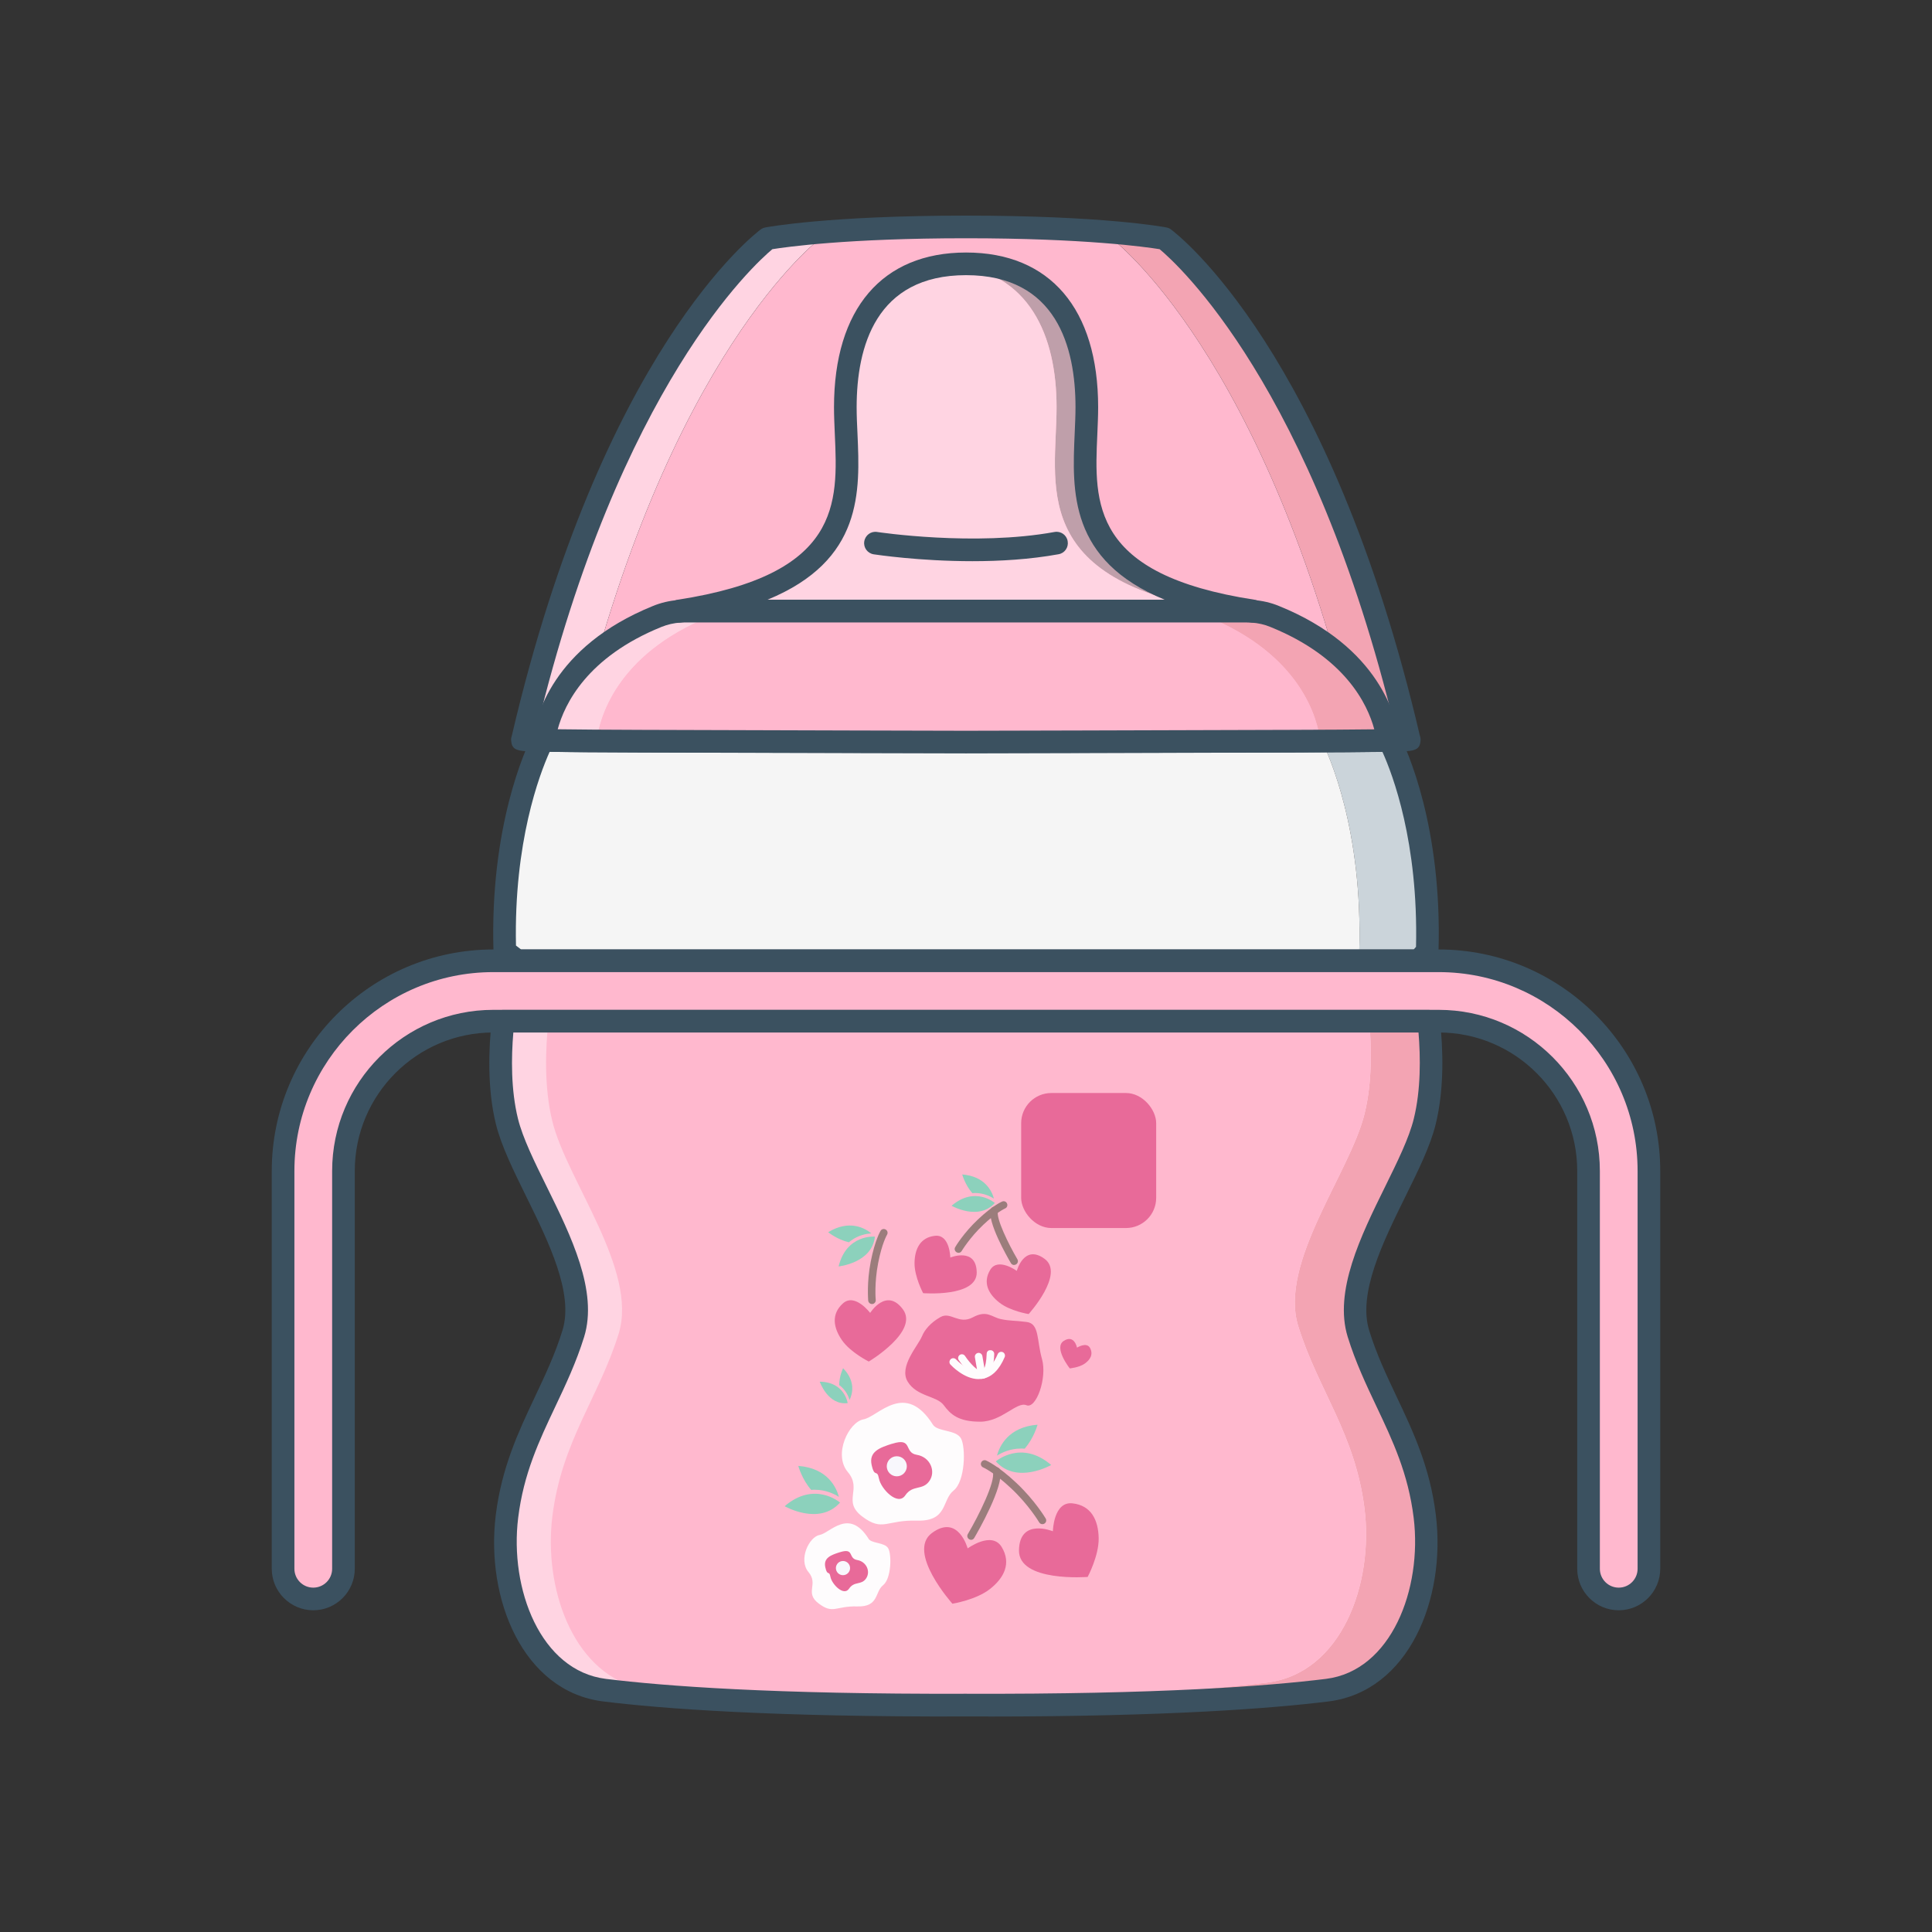 <?xml version="1.0" encoding="UTF-8"?>
<svg xmlns="http://www.w3.org/2000/svg" width="256" height="256" viewBox="0 0 256 256">
  <rect x="0" y="0" width="256" height="256" fill="#333333" stroke="none"/>
  <defs>
    <style>
      .cls-1 {
        fill: #ffb8ce;
      }

      .cls-2 {
        fill: #e86a99;
      }

      .cls-3 {
        fill: #ffd4e2;
      }

      .cls-4 {
        fill: #bf9faa;
      }

      .cls-5 {
        fill: #f5f5f5;
      }

      .cls-6 {
        fill: #fefcfd;
      }

      .boundingbox {
        opacity: 0;
      }

      .cls-7 {
        fill: #9b7d7c;
      }

      .cls-8 {
        fill: #f3a4b3;
      }

      .cls-9 {
        fill: #3b5160;
      }

      .cls-10 {
        fill: #8cd1bc;
      }

      .cls-11 {
        fill: #cbd4da;
      }

      .cls-12 {
        fill: #f8f7fc;
      }
    </style>
  </defs>
  <g id="Border">
    <path class="boundingbox" d="m256,256H0V0h256v256Z"/>
  </g>
  <g id="Icons">
    <path class="cls-8" d="m184.11,98.11h-.18c-2.2.04-6.1.08-13.01.1-5.39.02-14.58.03-25.09.04,7.53,0,13.93-.03,18.09-.04,6.91-.02,10.81-.06,13.01-.1h.18c2.97-.06,2.64-.12,2.64-.12-11.93-51.14-32.45-66.39-32.45-66.39,0,0-7.03-1.34-22.8-1.52,1.12-.01,2.29-.02,3.5-.02,18.23,0,26.3,1.54,26.3,1.54,0,0,20.52,15.25,32.45,66.39,0,0,.33.06-2.64.12Z"/>
    <path class="cls-3" d="m128,30.14c-13.32.32-19.3,1.46-19.3,1.46,0,0-20.52,15.25-32.45,66.39,0,0-.33.06,2.64.11h.19c2.21.05,6.1.09,13,.11,2.86.01,6.78.02,11.39.03-7.66,0-14.18-.02-18.39-.03-6.9-.02-10.79-.06-13-.11h-.19c-2.97-.05-2.64-.11-2.64-.11,11.93-51.14,32.45-66.39,32.45-66.39,0,0,7.03-1.34,22.8-1.52,1.22.01,2.38.03,3.5.06Z"/>
    <path class="cls-1" d="m177.11,98.11h-.18c-2.2.04-6.1.08-13.01.1-4.16.01-10.56.03-18.09.04-8.49,0-17.85.01-26.78,0-5.65,0-10.96,0-15.58,0-4.61-.01-8.53-.02-11.39-.03-6.9-.02-10.79-.06-13-.11h-.19c-2.97-.05-2.64-.11-2.64-.11,11.93-51.14,32.45-66.39,32.45-66.39,0,0,5.98-1.14,19.3-1.46,13.32.32,19.3,1.46,19.3,1.46,0,0,20.52,15.25,32.45,66.39,0,0,.33.06-2.64.12Z"/>
    <path class="cls-9" d="m128,99.76c-17.35,0-34.7-.01-42.93-.04-6.28-.02-10.55-.05-13.03-.11h-.16c-3.26-.05-4.03-.07-4.15-1.48-.02-.21.01-.42.08-.61,11.92-50.98,32.13-66.47,32.98-67.11.18-.13.39-.23.61-.27.33-.06,8.42-1.57,26.58-1.57s26.25,1.5,26.58,1.57c.22.04.43.13.61.27.86.64,21.06,16.13,32.98,67.11.07.19.1.4.08.61-.11,1.41-.88,1.43-4.12,1.49,0,0-.02,0-.03,0h-.18c-2.69.05-7.07.08-13.01.1-8.22.03-25.57.04-42.92.04Zm-55.92-3.15c2.5.06,6.74.09,13,.11,16.45.06,69.39.06,85.83,0,5.92-.02,10.29-.05,12.99-.1h.19c.29,0,.55-.01.78-.02-10.95-45.44-28.84-61.6-31.21-63.58-1.74-.28-9.91-1.45-25.66-1.45s-23.92,1.17-25.66,1.45c-2.36,1.97-20.26,18.13-31.21,63.57.23,0,.49.01.79.02h.17Z"/>
    <path class="cls-11" d="m189.11,126.04l-1.12,1.27h-9l1.12-1.27c.48-16.06-4.03-25.99-4.96-27.85,4.51-.02,7.27-.05,8.96-.08.83,1.64,5.49,11.62,5,27.93Z"/>
    <path class="cls-5" d="m180.11,126.04l-1.12,1.27h-110.44l-1.66-1.27c-.48-16.06,4.03-25.99,4.96-27.85.01-.03.03-.06.04-.09,2.17.05,6.09.09,13.19.11,13.24.05,69.22.06,85.84,0,1.56,0,2.96-.01,4.23-.02.93,1.86,5.44,11.79,4.96,27.85Z"/>
    <path class="cls-9" d="m187.99,128.81h-119.44c-.33,0-.65-.11-.91-.31l-1.66-1.27c-.36-.27-.57-.7-.59-1.15-.5-16.53,4.21-26.77,5.16-28.66.26-.52.83-.86,1.37-.83,2.42.06,6.72.09,13.16.11,16.45.06,69.39.06,85.83,0,6.09-.02,10.52-.05,13.17-.1.56-.04,1.11.31,1.37.82.95,1.88,5.66,12.08,5.16,28.65,0,.35-.14.69-.37.95l-1.12,1.27c-.29.32-.69.51-1.12.51Zm1.12-2.77h0,0Zm-120.05-.23h118.26l.31-.35c.32-13.83-3.08-22.81-4.45-25.83-2.72.04-6.83.07-12.25.08-16.45.06-69.4.06-85.85,0-5.67-.02-9.7-.05-12.25-.09-1.36,3.03-4.75,11.96-4.46,25.67l.69.53Z"/>
    <path class="cls-1" d="m218.49,155.16v52.71c0,2.21-1.79,4-4,4s-4-1.79-4-4v-52.71c0-10.96-8.89-19.85-19.85-19.85h-125.28c-10.96,0-19.85,8.89-19.85,19.85v52.71c0,2.21-1.79,4-4,4s-4-1.79-4-4v-52.71c0-15.38,12.47-27.85,27.85-27.85h125.28c15.38,0,27.85,12.47,27.85,27.85Z"/>
    <path class="cls-9" d="m214.49,213.37c-3.03,0-5.5-2.47-5.5-5.5v-52.71c0-10.12-8.23-18.35-18.35-18.35h-125.28c-10.12,0-18.35,8.23-18.35,18.35v52.71c0,3.03-2.47,5.5-5.5,5.5s-5.5-2.47-5.5-5.5v-52.71c0-16.18,13.17-29.35,29.35-29.35h125.28c16.18,0,29.35,13.17,29.35,29.35v52.71c0,3.03-2.47,5.5-5.5,5.5Zm-149.13-79.56h125.28c11.77,0,21.35,9.58,21.35,21.35v52.71c0,1.38,1.12,2.5,2.5,2.5s2.5-1.12,2.5-2.5v-52.71c0-14.53-11.82-26.35-26.35-26.35h-125.28c-14.53,0-26.35,11.82-26.35,26.35v52.71c0,1.38,1.12,2.5,2.5,2.5s2.5-1.12,2.5-2.5v-52.71c0-11.77,9.58-21.35,21.35-21.35Z"/>
    <path class="cls-8" d="m188.81,200.94c1.22,9.94-3.06,21.78-12.92,23.01-9.86,1.22-25.76,2.06-47.89,1.98-22.13.08-38.03-.76-47.89-1.98-.61-.08-1.2-.19-1.77-.35-8.6-2.34-12.29-13.34-11.15-22.66,1.22-9.94,6.19-15.82,8.79-24.23,2.6-8.41-6.88-20.33-8.79-28.13-1.13-4.59-.9-9.78-.52-13.27h122.66c.38,3.49.61,8.68-.52,13.27-1.91,7.8-11.39,19.72-8.79,28.13,2.6,8.41,7.57,14.29,8.79,24.23Z"/>
    <path class="cls-3" d="m180.81,199.94c1.22,9.94-3.06,21.78-12.92,23.01-8.84,1.1-22.52,1.89-41.2,1.98h-.69c-1.95.01-3.95.01-6,0-17.95.06-31.81-.48-41.66-1.33-8.6-2.34-12.29-13.34-11.15-22.66,1.22-9.94,6.19-15.82,8.79-24.23,2.6-8.41-6.88-20.33-8.79-28.13-1.13-4.59-.9-9.78-.52-13.27h114.76c.31,3.43.41,8.1-.62,12.27-1.91,7.8-11.39,19.72-8.79,28.13,2.6,8.41,7.57,14.29,8.79,24.23Z"/>
    <path class="cls-1" d="m180.81,199.94c1.22,9.94-3.06,21.78-12.92,23.01-8.84,1.1-22.52,1.89-41.2,1.98h-.69c-17.95.06-31.81-.48-41.66-1.33-8.6-2.34-12.29-13.34-11.15-22.66,1.22-9.94,6.19-15.82,8.79-24.23,2.6-8.41-6.88-20.33-8.79-28.13-1.13-4.59-.9-9.78-.52-13.27h108.76c.31,3.43.41,8.1-.62,12.27-1.91,7.8-11.39,19.72-8.79,28.13,2.6,8.41,7.57,14.29,8.79,24.23Z"/>
    <path class="cls-9" d="m130.95,227.44c-.97,0-1.96,0-2.96,0-25.66.08-40.31-1.03-48.07-1.99-10.64-1.33-15.59-13.59-14.23-24.68.78-6.34,3.03-11.1,5.2-15.7,1.37-2.9,2.67-5.65,3.64-8.79,1.52-4.91-1.83-11.7-4.78-17.69-1.71-3.48-3.33-6.76-4.04-9.64-1.18-4.78-.95-10.14-.55-13.79.08-.76.73-1.34,1.49-1.34h122.66c.77,0,1.41.58,1.49,1.34.4,3.65.62,9-.56,13.79-.7,2.88-2.32,6.16-4.04,9.64-2.95,5.99-6.29,12.78-4.78,17.69.97,3.15,2.27,5.89,3.64,8.79,2.18,4.6,4.43,9.36,5.2,15.7,1.36,11.09-3.59,23.35-14.22,24.68-7.45.92-21.26,2-45.12,2Zm-2.96-3.01c25.54.09,40.04-1.02,47.71-1.97,8.66-1.08,12.77-11.92,11.62-21.34h0c-.72-5.86-2.77-10.2-4.94-14.78-1.36-2.87-2.76-5.84-3.8-9.19-1.87-6.05,1.75-13.41,4.95-19.9,1.64-3.33,3.19-6.47,3.81-9.03.94-3.82.89-8.12.62-11.41h-119.94c-.28,3.3-.33,7.59.61,11.41.63,2.56,2.18,5.71,3.82,9.03,3.2,6.49,6.82,13.85,4.95,19.9-1.04,3.35-2.44,6.32-3.8,9.19-2.17,4.59-4.22,8.92-4.94,14.78-1.16,9.42,2.96,20.26,11.62,21.34,7.67.95,22.18,2.05,47.7,1.97Z"/>
    <path class="cls-8" d="m183.93,98.11c-2.2.04-6.1.08-13.01.1-16.62.06,1.81-.06,4.01-.1-.34-2.71-2.42-11.32-15.01-16.42-.94-.39-1.94-.62-2.96-.69-.26-.03-.53-.04-.8-.04h9c.27,0,.54.01.8.04,1.02.07,2.02.3,2.96.69,12.59,5.1,14.67,13.71,15.01,16.42Z"/>
    <path class="cls-3" d="m85.08,98.21c-6.9-.02-10.79-.06-13-.11.35-2.72,2.43-11.32,15-16.41.94-.39,1.95-.62,2.96-.69.27-.03.53-.04.8-.04h7c-.27,0-.53.01-.8.04-1.01.07-2.02.3-2.96.69-12.57,5.09-14.65,13.69-15,16.41,2.21.05,6.1.09,13,.11,11.17.04,6.24.05-7,0Z"/>
    <path class="cls-1" d="m174.93,98.11c-1.99.04-33.59.15-46.1.2h-1.04c-8.98-.02-24.54-.06-35.71-.1-6.9-.02-10.79-.06-13-.11.35-2.72,2.43-11.32,15-16.41.94-.39,1.95-.62,2.96-.69.27-.03.53-.04.8-.04h58.32c.27,0,.54.01.8.04,1.02.07,2.02.3,2.96.69,12.59,5.1,14.67,13.71,15.01,16.42Z"/>
    <path class="cls-9" d="m128,99.83s-26.31-.06-42.93-.12c-6.28-.02-10.55-.05-13.03-.11-.42,0-.83-.2-1.1-.52s-.4-.75-.35-1.17c.35-2.76,2.55-12.19,15.92-17.61,1.07-.44,2.22-.71,3.42-.8.26-.03.58-.04.9-.04h74.32c.33,0,.66.01.97.05,1.12.08,2.28.34,3.36.79,13.4,5.43,15.58,14.86,15.92,17.62.05.42-.08.85-.35,1.17-.28.32-.68.51-1.11.52-2.71.05-7.1.08-13.03.1-16.62.06-42.92.12-42.92.12Zm-54.1-3.2c2.54.04,6.23.06,11.18.08,16.62.06,42.92.12,42.92.12,0,0,26.29-.06,42.91-.12,4.75-.01,8.5-.04,11.19-.07-.9-3.35-3.88-9.56-13.75-13.56-.79-.33-1.63-.52-2.5-.58-.27-.03-.49-.04-.7-.04h-74.32c-.21,0-.42,0-.63.03-.92.06-1.78.27-2.55.58-9.85,3.99-12.84,10.21-13.75,13.56Z"/>
    <path class="cls-4" d="m166,80.96l-.04.04c-.26-.03-.53-.04-.8-.04h-3.16c-26-4-22-17-22-27,0-9.42-3.55-17.96-14-18.91.64-.06,1.31-.09,2-.09,12,0,16,9,16,19s-4,23,22,27Z"/>
    <path class="cls-3" d="m162,80.96h-71.16c-.27,0-.53.01-.8.04l-.04-.04c26-4,22-17,22-27,0-9.42,3.55-17.96,14-18.91,10.45.95,14,9.49,14,18.91,0,10-4,23,22,27Z"/>
    <path class="cls-9" d="m165.96,82.5c-.06,0-.12,0-.17-.01-.2-.02-.42-.03-.63-.03h-74.32c-.21,0-.42,0-.63.03-.45.05-.9-.11-1.23-.43-.4-.4-.56-1.01-.38-1.55s.62-.95,1.18-1.04c21.67-3.33,21.25-12.76,20.84-21.88-.05-1.2-.11-2.45-.11-3.63,0-13.03,6.38-20.5,17.5-20.5s17.5,7.47,17.5,20.5c0,1.19-.06,2.43-.11,3.63-.41,9.12-.83,18.55,20.84,21.88.56.09,1.02.48,1.2,1.02s.03,1.13-.37,1.53l-.04.04c-.28.28-.67.44-1.06.44Zm-64.26-3.04h52.61c-12.66-5.21-12.25-14.36-11.91-22,.05-1.22.11-2.38.11-3.5,0-7.98-2.52-17.5-14.5-17.5s-14.5,9.52-14.5,17.5c0,1.12.05,2.28.11,3.5.34,7.64.75,16.79-11.91,22Z"/>
    <path class="cls-9" d="m128.85,74.36c-7.03,0-12.72-.86-13.08-.91-.82-.13-1.38-.89-1.25-1.71s.89-1.39,1.71-1.25c.13.02,12.89,1.94,23.5,0,.82-.15,1.6.39,1.74,1.21.15.82-.39,1.6-1.21,1.74-3.79.69-7.78.92-11.42.92Z"/>
    <g>
      <path class="cls-6" d="m123.62,188.78c.59.94,3.06.65,3.71,1.81.65,1.16.59,5.67-.98,6.92s-.74,4.1-4.84,3.98-4.51,1.51-7.24-.53c-2.73-2.05.03-3.59-1.93-5.91-1.96-2.32.12-6.62,2.08-6.98s5.49-5.17,9.2.71Z"/>
      <path class="cls-2" d="m118.21,191.3c-1.64.52-3.11,1.05-2.71,2.83.4,1.78.71.44.97,1.8s2.49,3.68,3.48,2.22,2.28-.61,3.19-1.9c.91-1.29.12-3.19-1.66-3.48s-.46-2.36-3.27-1.46Z"/>
      <circle class="cls-12" cx="118.83" cy="194.29" r="1.33"/>
      <path class="cls-6" d="m115.08,203.89c.42.66,2.16.46,2.62,1.28s.42,4-.69,4.88c-1.11.88-.52,2.89-3.41,2.81s-3.18,1.07-5.11-.38c-1.93-1.45.02-2.53-1.36-4.17s.08-4.67,1.47-4.92,3.88-3.64,6.49.5Z"/>
      <path class="cls-2" d="m111.27,205.68c-1.16.37-2.19.74-1.91,2s.5.31.68,1.27,1.76,2.6,2.46,1.56,1.61-.43,2.25-1.34.08-2.25-1.17-2.46-.32-1.66-2.3-1.03Z"/>
      <circle class="cls-12" cx="111.7" cy="207.78" r=".94"/>
      <path class="cls-2" d="m122.17,177.05c-.49,1.24-3.11,4.02-1.9,6.02s3.86,1.88,4.77,3.11c.91,1.23,1.94,2.2,4.83,2.2s4.85-2.71,6.14-2.18,2.77-3.62,2.06-6.12c-.71-2.49-.32-4.69-2.02-4.91s-2.18-.12-3.42-.38-1.84-1.25-3.72-.24-2.93-.79-4.28-.04-2.16,1.78-2.45,2.53Z"/>
      <path class="cls-6" d="m129.68,182.74c-1.96,0-3.66-1.84-3.74-1.93-.19-.2-.17-.52.03-.71.21-.19.52-.17.71.03.02.02,1.72,1.85,3.34,1.58.87-.15,1.61-.92,2.18-2.28.11-.25.4-.37.66-.27.25.11.37.4.27.65-.72,1.7-1.71,2.67-2.94,2.88-.17.03-.34.04-.51.04Z"/>
      <path class="cls-6" d="m130.06,182.69c-1.32,0-2.73-2.04-3.02-2.47-.15-.23-.09-.54.14-.69.23-.15.54-.09.69.14.7,1.06,1.81,2.15,2.25,2.02.05-.02.54-.21.62-2.3,0-.28.2-.51.52-.48.28,0,.49.24.48.52-.05,1.23-.23,2.91-1.35,3.22-.11.03-.22.04-.33.04Z"/>
      <path class="cls-6" d="m130.09,182.7c-.24,0-.45-.17-.49-.42l-.42-2.43c-.05-.27.14-.53.41-.58.27-.05.53.14.58.41l.42,2.43c.05.27-.14.53-.41.58-.03,0-.06,0-.08,0Z"/>
      <path class="cls-2" d="m142.71,178.57s-.35-1.79-1.75-.9.79,3.65.79,3.65c0,0,1.22-.11,1.96-.62s1.18-1.22.73-2.08-1.73-.05-1.73-.05Z"/>
      <g>
        <path class="cls-2" d="m128.22,205.17s-1.24-4.6-4.72-2.05c-3.44,2.52,2.7,9.38,2.7,9.38,0,0,3.15-.5,4.99-1.96,1.84-1.45,2.85-3.38,1.54-5.55s-4.51.18-4.51.18Z"/>
        <path class="cls-2" d="m139.51,202.9s-4.41-1.81-4.49,2.51c-.08,4.27,9.1,3.54,9.1,3.54,0,0,1.51-2.81,1.46-5.16s-.97-4.32-3.48-4.59-2.59,3.7-2.59,3.7Z"/>
        <path class="cls-7" d="m138.12,201.96c-.17,0-.34-.09-.43-.25-.01-.02-1.36-2.29-3.69-4.48-2.3-2.17-3.72-2.79-3.73-2.79-.25-.11-.37-.4-.26-.65.11-.25.39-.38.65-.27.06.03,1.58.68,4.03,2.99,2.44,2.3,3.81,4.6,3.87,4.7.14.24.06.54-.18.68-.08.05-.17.07-.25.07Z"/>
        <path class="cls-7" d="m128.67,204.03c-.09,0-.17-.02-.25-.07-.24-.14-.32-.45-.18-.68,1.47-2.5,3.67-6.95,3.32-8.23-.07-.27.08-.54.35-.61.27-.08.54.09.61.35.57,2.1-3.02,8.3-3.43,9-.09.16-.26.25-.43.25Z"/>
        <path class="cls-10" d="m131.95,193.64s3.36-2.93,7.34.48c0,0-4.57,2.63-7.34-.48Z"/>
        <path class="cls-10" d="m137.48,188.79s-.48,1.77-1.71,3.17c-.16-.02-.32-.02-.48-.02-1.45,0-2.58.56-3.19.94.35-1.28,1.52-3.8,5.38-4.1Z"/>
      </g>
      <g>
        <path class="cls-10" d="m111.31,199.1s-3.36-2.93-7.34.48c0,0,4.57,2.63,7.34-.48Z"/>
        <path class="cls-10" d="m105.78,194.25s.48,1.77,1.71,3.17c.16-.02.32-.02.48-.02,1.45,0,2.58.56,3.19.94-.35-1.28-1.52-3.8-5.38-4.1Z"/>
      </g>
      <g>
        <path class="cls-10" d="m112.32,185.92s-.38-2.8-3.7-2.84c0,0,1.08,3.16,3.7,2.84Z"/>
        <path class="cls-10" d="m111.71,181.3s-.51,1.04-.51,2.23c.08.06.16.12.24.19.69.6,1,1.34,1.13,1.78.37-.76.86-2.44-.85-4.2Z"/>
      </g>
      <rect class="cls-2" x="135.31" y="144.83" width="17.89" height="17.89" rx="4" ry="4"/>
      <path class="cls-2" d="m115.3,173.97s2.14-3.42,4.33-.49-4.51,6.93-4.51,6.93c0,0-2.42-1.19-3.55-2.82s-1.47-3.45.12-4.88c1.59-1.43,3.61,1.26,3.61,1.26Z"/>
      <path class="cls-7" d="m115.54,172.79c-.26,0-.47-.2-.5-.46,0-.1-.21-2.37.34-5.17.55-2.81,1.27-4.02,1.3-4.07.14-.24.45-.31.69-.16.24.14.31.45.16.69,0,0-.67,1.13-1.17,3.74-.52,2.65-.33,4.86-.32,4.89.02.27-.18.52-.45.54-.02,0-.03,0-.05,0Z"/>
      <path class="cls-10" d="m115.93,163.86s-3.76-.35-4.81,3.95c0,0,4.44-.45,4.81-3.95Z"/>
      <path class="cls-10" d="m109.73,163.27s1.2.98,2.75,1.34c.1-.09.21-.17.32-.25,1-.72,2.05-.89,2.66-.93-.87-.71-2.92-1.86-5.72-.16Z"/>
      <path class="cls-2" d="m134.73,168.4s.96-3.59,3.68-1.6-2.11,7.32-2.11,7.32c0,0-2.46-.39-3.89-1.53-1.44-1.13-2.22-2.64-1.2-4.33,1.02-1.69,3.52.14,3.52.14Z"/>
      <path class="cls-2" d="m125.92,166.63s3.44-1.41,3.5,1.96c.06,3.33-7.1,2.76-7.1,2.76,0,0-1.17-2.19-1.14-4.02.03-1.83.75-3.37,2.72-3.58s2.02,2.88,2.02,2.88Z"/>
      <path class="cls-7" d="m127,166c-.09,0-.17-.02-.25-.07-.24-.14-.32-.45-.18-.68.04-.08,1.12-1.89,3.04-3.69,1.93-1.82,3.13-2.33,3.18-2.35.26-.11.55.01.65.27.11.25-.01.55-.27.65,0,0-1.1.48-2.88,2.16-1.8,1.7-2.85,3.46-2.86,3.47-.09.16-.26.25-.43.25Z"/>
      <path class="cls-7" d="m134.38,167.62c-.17,0-.34-.09-.43-.25-.53-.9-3.13-5.45-2.68-7.1.07-.27.35-.42.61-.35.27.07.42.35.35.61-.25.91,1.36,4.25,2.58,6.33.14.24.06.54-.18.68-.08.05-.17.07-.25.07Z"/>
      <path class="cls-10" d="m131.82,159.4s-2.63-2.29-5.73.37c0,0,3.57,2.05,5.73-.37Z"/>
      <path class="cls-10" d="m127.5,155.62s.37,1.38,1.34,2.48c.12-.01.25-.02.37-.02,1.13,0,2.01.44,2.49.74-.27-1-1.19-2.96-4.2-3.2Z"/>
    </g>
  </g>
</svg>